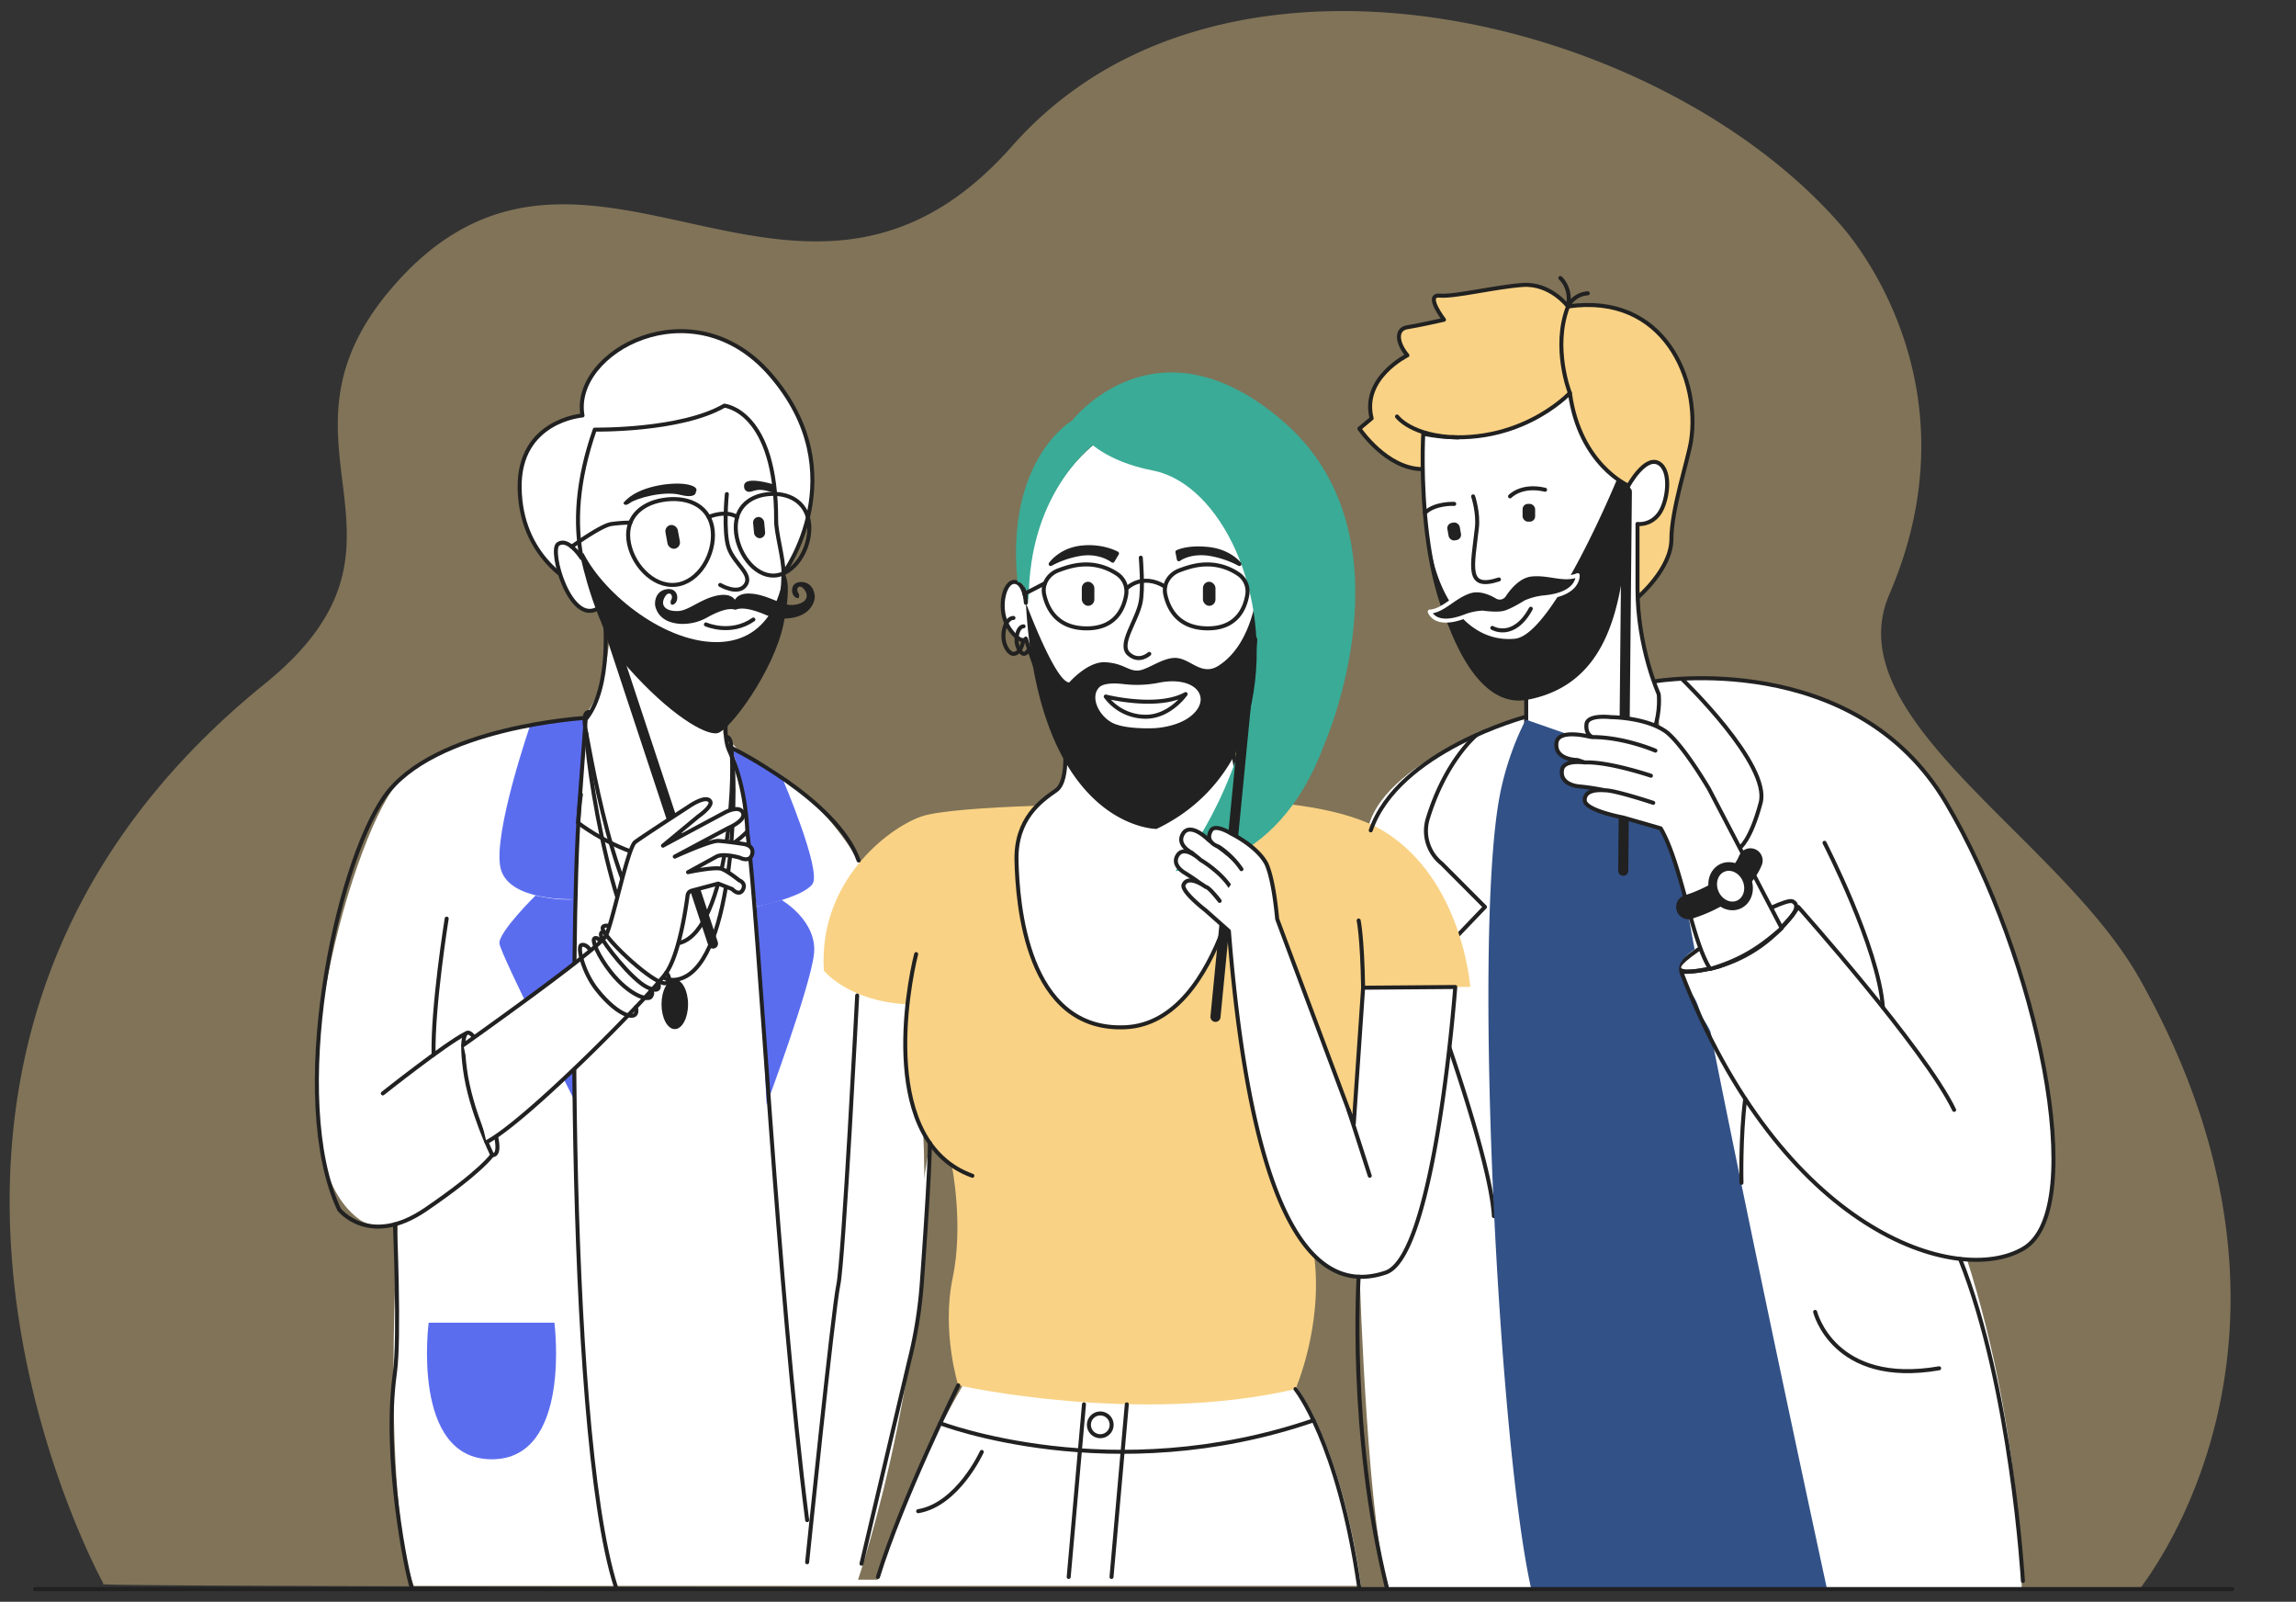 <svg xmlns="http://www.w3.org/2000/svg" viewBox="0 0 1592.4 1110.7"><rect x="0" y="0" width="1592.4" height="1110.7" fill="#333333" stroke="none"/><defs><style>.b9724e36-202a-422a-bd94-0d09de1712c9{fill:#f2d28e;opacity:0.4;isolation:isolate;}.a0b5a22a-261f-4feb-a937-994e8fd7eaf7,.b9168249-e05a-483f-bdfa-0c96c994a979,.bfc29ba0-9922-43f5-bce0-88b475dc22a9,.e10af2aa-8c7d-4c70-a49e-561166ef3962{fill:#fff;}.f69f74d1-722d-436a-a6b5-7af6c028b1f0,.ff25051e-b0fc-4ab6-8c5e-377dda0e3bf9{fill:#f9d285;}.a0b5a22a-261f-4feb-a937-994e8fd7eaf7,.a2ec0a36-fe9b-4779-896d-c79263e4c56f,.b9f0cff2-bb3a-43ca-8968-e34a1e5269bc,.ba7133b9-079b-44b3-9f59-da6c0ff77d0c,.bfc29ba0-9922-43f5-bce0-88b475dc22a9,.e10af2aa-8c7d-4c70-a49e-561166ef3962,.f69f74d1-722d-436a-a6b5-7af6c028b1f0,.fbcad2d3-38a9-4d0c-9d40-01ffbcf25109{stroke:#212121;}.a0b5a22a-261f-4feb-a937-994e8fd7eaf7,.a2ec0a36-fe9b-4779-896d-c79263e4c56f,.b9f0cff2-bb3a-43ca-8968-e34a1e5269bc,.ba7133b9-079b-44b3-9f59-da6c0ff77d0c,.bfc29ba0-9922-43f5-bce0-88b475dc22a9,.e10af2aa-8c7d-4c70-a49e-561166ef3962,.e1833032-c9f3-4ea8-89c5-a0c49392618f,.f69f74d1-722d-436a-a6b5-7af6c028b1f0,.fbcad2d3-38a9-4d0c-9d40-01ffbcf25109{stroke-linecap:round;stroke-linejoin:round;}.a0b5a22a-261f-4feb-a937-994e8fd7eaf7,.e1833032-c9f3-4ea8-89c5-a0c49392618f,.f69f74d1-722d-436a-a6b5-7af6c028b1f0{stroke-width:2.78px;}.a2ec0a36-fe9b-4779-896d-c79263e4c56f,.b9f0cff2-bb3a-43ca-8968-e34a1e5269bc,.ba7133b9-079b-44b3-9f59-da6c0ff77d0c{fill:none;}.a2ec0a36-fe9b-4779-896d-c79263e4c56f,.e10af2aa-8c7d-4c70-a49e-561166ef3962,.fbcad2d3-38a9-4d0c-9d40-01ffbcf25109{stroke-width:2.78px;}.f4babf5d-5daf-4758-ac0d-6cd8c636397f{fill:#5b6def;}.af61ff2d-8ee7-40cf-bcd3-e3f0e848bea6,.e1833032-c9f3-4ea8-89c5-a0c49392618f,.fbcad2d3-38a9-4d0c-9d40-01ffbcf25109{fill:#212121;}.ba7133b9-079b-44b3-9f59-da6c0ff77d0c{stroke-width:7px;}.a4067dd8-9863-4b41-b5bc-85f9070ebe44{fill:#3aab97;}.e1833032-c9f3-4ea8-89c5-a0c49392618f{stroke:#fff;}.bfb620a0-5ae2-4c93-ac7b-854433b7b1ed{fill:#325187;}.b9f0cff2-bb3a-43ca-8968-e34a1e5269bc{stroke-width:17px;}.bfc29ba0-9922-43f5-bce0-88b475dc22a9{stroke-width:6px;}</style></defs><g id="b4ce0c4b-f191-420e-a76d-d8e46702ff5b" data-name="Layer 5"><path class="b9724e36-202a-422a-bd94-0d09de1712c9" d="M1484.9,1100.8c-90.7,0-1412.6.3-1413.4-2.3v-.8c-.5-1.3-203.7-368.1,112.1-623.5C307,374.3,175.7,308.3,274,197.1c112.9-127.8,236.2,13.6,361.8-44.4,22.2-10.2,44.4-26.7,66.7-52a256.6,256.6,0,0,1,41-37.3l6.9-4.9a269.4,269.4,0,0,1,27.3-16.3c6.4-3.2,12.8-6.3,19.4-9.1h0a296.5,296.5,0,0,1,32-11.4,330.2,330.2,0,0,1,47.8-10.3c7.1-1,14.3-1.8,21.5-2.4,140.3-11.6,298.2,53.5,379.7,148.7,16.4,19.2,91,118.3,32.2,254.6-37.1,86.1,118.4,168.3,173.7,266.5C1624.6,928.7,1486.2,1097.5,1484.9,1100.8Z"/><path class="b9168249-e05a-483f-bdfa-0c96c994a979" d="M1068.6,483.6l-10.1,12.7s-102.7,30.5-110.4,81.5L943,885s6,186.7,21.3,218.1h437.9s.8-123.9-46.7-255.5S1068.6,483.6,1068.6,483.6Z"/><path class="b9168249-e05a-483f-bdfa-0c96c994a979" d="M422.8,419.1s4.3,52.6-18.7,78.9c0,0-96.7,7.6-129,45.8s-93.3,253.8-25.4,302.1c0,0,8.5,6.8,26.3,2.6,0,0-11.9,188.4,11,251.2H943.9s-14.4-123.1-66.2-161.3L668.9,958.8s-38.2,62.8-60.2,136.6H595.1s56.8-166.3,44.1-327.5c0,0,22.1-132.4,16.1-132.4s-39.8.8-39.8.8-30.6-84.9-101.9-114.6L501.7,509,500,481Z"/><path class="b9168249-e05a-483f-bdfa-0c96c994a979" d="M1148.1,472.4s138.1-23.3,201.7,84.3,99.6,281.7,53.7,309S1235.4,854.3,1166,673.9Z"/><path class="f69f74d1-722d-436a-a6b5-7af6c028b1f0" d="M1087.5,212.5s-12.2-16.3-31.5-14.9-46.9,8.3-57.5,7.4,3,16.7,3,16.7-17,3.9-25.4,5.2-7.2,11,0,19.5c0,0-32,15.7-24.8,43.7l-8.5,7.1s18.8,28.1,43.9,28.1,149.1,89,149.1,89,23.4-19.8,23.4-40.4,11.7-55.6,13.6-68C1179.4,264,1154.6,202.8,1087.5,212.5Z"/><path class="a2ec0a36-fe9b-4779-896d-c79263e4c56f" d="M1024,509.7s-21.4,17.4-33.8,58.1a29,29,0,0,0,9.7,31l30,30.1L986.7,674s46.9,124.9,49.4,169.3"/><path class="a2ec0a36-fe9b-4779-896d-c79263e4c56f" d="M1240.8,637.5s9.3-9.3,2.4-12.5-75.8,36.4-78.5,44.9,28.6,0,28.6,0S1223,658,1240.8,637.5Z"/><path class="ff25051e-b0fc-4ab6-8c5e-377dda0e3bf9" d="M777.3,557.6s-115.3.3-138.7,8.7-71.1,45.4-67.2,106.8c0,0,17,21.1,57.4,23.3,0,0-7.8,86.9,31.3,111.7,0,0,8.4,41,.6,78.2s3.9,74.3,3.9,74.3,124.5,28,233.9,2.6c0,0,18.9-43,13.1-91.3s27.3-92.5,27.3-92.5l6.5-94.5,74.3-.6s-5.2-73.9-59.6-107.7C907.7,543.9,777.3,557.6,777.3,557.6Z"/><path class="e10af2aa-8c7d-4c70-a49e-561166ef3962" d="M737.6,508.5s5.2,32.4-5.2,39.6-28.1,19.7-27.4,48.6,6.5,118.9,75.6,115.6,84.7-135.7,84.7-135.7l-11.1-60.1"/><path class="f4babf5d-5daf-4758-ac0d-6cd8c636397f" d="M524.7,628.7s32.2-6.5,38.8-15.7-21-73.6-21-73.6-26-18.1-35.3-20.9c0,0,12.9,34.6,11.1,58.1Z"/><path class="f4babf5d-5daf-4758-ac0d-6cd8c636397f" d="M524.7,628.7l7,137.2s30-80.7,32.8-104-22.4-37.8-22.4-37.8Z"/><path class="a2ec0a36-fe9b-4779-896d-c79263e4c56f" d="M559.8,1054.1c-20.7-162-33.1-412.2-41.5-477.5"/><path class="f4babf5d-5daf-4758-ac0d-6cd8c636397f" d="M398.5,623.5s-46.2,2.1-51.4-21.8,20.5-98.4,20.5-98.4,26-6.1,38.6-5.5Z"/><path class="f4babf5d-5daf-4758-ac0d-6cd8c636397f" d="M397.5,761.2s-50.2-99.1-51.1-106.9,25-33.3,25-33.3,15.9,3.8,27.1,2.5Z"/><path class="e10af2aa-8c7d-4c70-a49e-561166ef3962" d="M543.4,397.6s50.8-69.1-9.3-138.1c-53.9-61.8-138-15.4-130.1,28.6,0,0-44.3,3.3-43.6,50.2s34.8,67.3,50.3,72.4l132.7-13.1"/><path class="e10af2aa-8c7d-4c70-a49e-561166ef3962" d="M502.4,281.3c-30.3,17.6-89.9,16.6-89.9,16.6-12.6,36.1-13.8,65.5-9.1,89.1-2-3-10.1-14.2-16.4-9.7s8.5,56.8,28,44.4l-1.8-5.4c18.5,37.7,51.1,52.6,51.1,52.6s77.2,31.3,79.1-71.3c.2-9.9-5.2-28.1-5.1-36.5C538.6,284.5,502.4,281.3,502.4,281.3Z"/><rect class="af61ff2d-8ee7-40cf-bcd3-e3f0e848bea6" x="462.3" y="363.7" width="8.7" height="16.69" rx="4.4" transform="translate(-60.1 91.5) rotate(-10.5)"/><rect class="af61ff2d-8ee7-40cf-bcd3-e3f0e848bea6" x="522.4" y="358.9" width="7.7" height="14.78" rx="3.9" transform="translate(-31.9 50.7) rotate(-5.4)"/><path class="af61ff2d-8ee7-40cf-bcd3-e3f0e848bea6" d="M432.4,348.7s.5,3.1,4.6,0,23.2-8.5,34.7-5.6,10.9-2,10.9-2,3.1-3.6-6.6-5.3S442,336.8,432.4,348.7Z"/><path class="af61ff2d-8ee7-40cf-bcd3-e3f0e848bea6" d="M516.1,337.6A3.4,3.4,0,0,0,520,341c1.5,0,4.1-1.5,7.8-1.3s9.6,2.3,9.6,2.3v-5.8S515,328.9,516.1,337.6Z"/><path class="a2ec0a36-fe9b-4779-896d-c79263e4c56f" d="M561.3,365.2c.5,15.6-10.3,33.4-24.4,33.9s-26-16.5-26.6-32.2S520.9,343,535,342.5,560.7,349.5,561.3,365.2Z"/><path class="a2ec0a36-fe9b-4779-896d-c79263e4c56f" d="M494.3,367.9c1.7,16.3-9.5,35.9-25.7,37.6s-31.1-15.2-32.8-31.6,10.6-25.9,26.7-27.6S492.6,351.6,494.3,367.9Z"/><path class="a2ec0a36-fe9b-4779-896d-c79263e4c56f" d="M491.5,358.5s11.4-5.2,19.8,0"/><path class="a2ec0a36-fe9b-4779-896d-c79263e4c56f" d="M504.1,342.6s-2.6,26.3,1.3,37.4,16.8,18.2,11.7,25.6-17.6,0-17.6,0"/><path class="a2ec0a36-fe9b-4779-896d-c79263e4c56f" d="M396.5,379.1s20-14.5,27.3-15.7a98.8,98.8,0,0,1,13.4-1"/><path class="af61ff2d-8ee7-40cf-bcd3-e3f0e848bea6" d="M402.9,387.1s10.4,50.8,32.8,76c28.6,32.2,53.3,46.9,61.8,45.3s39.1-43,45.9-75.6,0-35.2,0-35.2-3,45.6-43.9,47.6c-37,1.7-80-32.6-94.6-61.2C403.5,381.1,403.9,390.2,402.9,387.1Z"/><path class="af61ff2d-8ee7-40cf-bcd3-e3f0e848bea6" d="M510.1,422.8h.1c5.1-2.3,14.2.8,20,3.2a33.7,33.7,0,0,0,18.8,2.5c13.7-2.3,15.6-11.3,16-13.5s-.6-11-8.9-11.4-7.9,8.5-4.4,10.6,2.4-2.4,2.4-2.4c-3.1-3.7.6-7.9,4.2-2.3s-1.2,9.6-8.8,10-17.3-7.4-29.4-7.9c-6.4-.3-9.2,2.2-10.4,4.3-1.4-2-4.4-4.1-10.8-3.2-12,1.8-20.8,10.6-28.4,11s-12.7-2.9-9.8-9,7.1-2.1,4.5,1.8c0,0-.8,4.6,2.6,2.2s2.7-11.4-5.5-10.1-8.5,9.7-7.7,12.3,3.5,10.9,17.4,11.7a34.8,34.8,0,0,0,18.4-4.4c5.5-3.1,14.2-7.2,19.5-5.4"/><path class="a2ec0a36-fe9b-4779-896d-c79263e4c56f" d="M489.6,433s17.1,7.6,32.9-3.4"/><line class="ba7133b9-079b-44b3-9f59-da6c0ff77d0c" x1="417" y1="419.7" x2="494.5" y2="654.3"/><path class="a2ec0a36-fe9b-4779-896d-c79263e4c56f" d="M419.4,426.9s5.4,49.3-13.2,71.9l-5.3,71.7s68.8,54.7,117.4,6.1c0,0-.5-30.5-12.3-55.6,0,0-9.7-17.2,7-53.5Z"/><path class="a2ec0a36-fe9b-4779-896d-c79263e4c56f" d="M406.6,508.5c1.9,36,24.9,176.7,62.5,170.8,39.4-6.1,41.8-129.3,38.7-154.2"/><path class="a2ec0a36-fe9b-4779-896d-c79263e4c56f" d="M408.5,493.7c-2.1,0-4.6,1.9-1.9,14.8,3.5,16.7,24.7,150.6,62.5,145.8,34.5-4.4,41.1-110.9,38.1-135.8-.3-2.4-.1-6.6-3.2-7.7"/><ellipse class="af61ff2d-8ee7-40cf-bcd3-e3f0e848bea6" cx="468" cy="696.4" rx="9.2" ry="17.2"/><path class="a2ec0a36-fe9b-4779-896d-c79263e4c56f" d="M406.2,497.8s-105.8,6-139.7,54.9-67.1,209.1-31.3,286c0,0,20.9,26.7,60,0s46.2-37.8,46.2-37.8-15.1-30.8-18.9-59.3,2-28,5.9-22.8"/><path class="a2ec0a36-fe9b-4779-896d-c79263e4c56f" d="M341.4,800.9s5.9,1.6,2.6-13"/><path class="a2ec0a36-fe9b-4779-896d-c79263e4c56f" d="M265.5,758.2s43.6-34.6,57.3-41.4"/><path class="a2ec0a36-fe9b-4779-896d-c79263e4c56f" d="M309.8,637s-9.8,60.8-9.1,94.4"/><path class="a2ec0a36-fe9b-4779-896d-c79263e4c56f" d="M402.9,550.9c-6.4,33.5-12,436,24.2,549.4"/><path class="e10af2aa-8c7d-4c70-a49e-561166ef3962" d="M321.3,724.7s94-66.5,98.8-75.6,15.2-61.3,20.4-65.2,36.7-24.3,36.7-24.3,12.5-8.9,15.4-3.9c1.9,3.3-8.3,10.4-8.3,10.4l-24.5,20.3,42.9-23s9.8-5.4,12.5,0-10,10.7-10,10.7L468,594s24.5-11.2,30.2-10.9,17.3,2.1,17.3,2.1,7.7.7,6.2,7-8.7,2.5-8.7,2.5-11.3-3.3-16.1-.7l-19.7,10.8s18.8-4,23.3-2.3,12.1,7.9,12.1,7.9,5.2,1.8,2.6,6.6-7.4-.5-7.4-.5l-9.7-3.8-18.3,4.9a3.8,3.8,0,0,0-2.9,3.2c-1.2,9.2-5.9,40.8-14.8,53.7-10.4,15.2-97,103.1-124.7,117.5"/><path class="a2ec0a36-fe9b-4779-896d-c79263e4c56f" d="M421.6,641.9s-6-.9-2.6,4.4c7.6,11.9,38.2,38.9,43.5,35.2,3.7-2.6-.4-7-.4-7"/><path class="a2ec0a36-fe9b-4779-896d-c79263e4c56f" d="M419,646.3s-3.1-.9-2,3.2,20.9,29.7,31.7,35,7.9-2.7,7.9-2.7"/><path class="a2ec0a36-fe9b-4779-896d-c79263e4c56f" d="M416.4,652.6s-2.4-3.3-4.2-1.8,2.8,12.4,11.5,23.4c12.9,16.2,25.9,20,27.8,16.9s0-4,0-4"/><path class="a2ec0a36-fe9b-4779-896d-c79263e4c56f" d="M408.8,658s-2.9-3.9-5.7-2.6,1.3,18.8,10.9,30.9c15.2,19.3,29.9,22.8,27,12.2"/><path class="a2ec0a36-fe9b-4779-896d-c79263e4c56f" d="M507.2,518.5s73.1,35.7,88.3,78.2"/><path class="a2ec0a36-fe9b-4779-896d-c79263e4c56f" d="M273.9,849s3.4,78.5,0,102.8c-8.4,59.6,8.6,140.7,11.5,148.5"/><path class="e10af2aa-8c7d-4c70-a49e-561166ef3962" d="M760.6,305.1s-50,32.7-49.1,112.9c0,0-.8-14-7.8-14.5s-11.4,17-5.6,29c3,6.3,10.4,14.2,13.4,10.3,0,0,27,99.9,81.7,92.1s79.9-60.4,79.9-75.6c0-8.5,3.8-29.7-1.7-57-7.8-39-37.1-70-75.4-80.9C783,317.7,769.5,312.4,760.6,305.1Z"/><path class="af61ff2d-8ee7-40cf-bcd3-e3f0e848bea6" d="M872.4,408.1c-4.5,31.7-16.5,46.8-27.6,53.7s-18.6-4.3-28.2-5.5-21,8.7-27.8,8.7-9.5-4.9-21.9-5.8-25.3,14-25.3,14c-9.6,0-30.1-55.2-30.1-55.2,8.7,156.8,90.6,156.8,90.6,156.8C895.7,530.1,872.4,408.1,872.4,408.1Zm-41.8,83.4c-8.3,12.6-29.6,13.4-29.6,13.4s-21.7,1.3-30.8-4.4-13.9-17.8-7.8-23.9c3-3,10.6-3,17.3-2.2a77.9,77.9,0,0,0,23.6-.9C826.1,468.8,837.8,480.4,830.6,491.5Z"/><path class="a4067dd8-9863-4b41-b5bc-85f9070ebe44" d="M918.3,516.5c-33.5,91.1-103,87.4-103,87.4s38.3-43.4,53-117.7-21.7-150.7-68.6-159.9-56.1-34.7-56.1-34.7,57.9-75,145.7,0C982.8,371.5,918.3,516.5,918.3,516.5Z"/><path class="a4067dd8-9863-4b41-b5bc-85f9070ebe44" d="M743.6,291.6s-46.4,26.6-37.9,111.9c7,.5,7.8,14.5,7.8,14.5-.9-80.2,49.1-112.9,49.1-112.9S748.3,299.7,743.6,291.6Z"/><path class="a2ec0a36-fe9b-4779-896d-c79263e4c56f" d="M713.4,450.6c-.9,1.7-2.1,2.8-3.5,2.8s-4.9-4.3-4.9-9.6,2.2-9.5,4.9-9.5"/><path class="a2ec0a36-fe9b-4779-896d-c79263e4c56f" d="M709.6,444.7c-.9,5-3.6,8.7-6.7,8.7s-7-5.6-7-12.4,3.1-12.5,7-12.5"/><path class="a2ec0a36-fe9b-4779-896d-c79263e4c56f" d="M808.2,412.2c-1.5-7,2.6-14,9.8-16.7s13.2-4.3,20.7-4.1a38.3,38.3,0,0,1,19.6,6.3,14.5,14.5,0,0,1,6.8,14.5c-1.6,9.8-7.5,24.1-28.7,23.5C817,435.1,810.4,422.2,808.2,412.2Z"/><rect class="af61ff2d-8ee7-40cf-bcd3-e3f0e848bea6" x="834.3" y="403.4" width="8.7" height="16.69" rx="4.4"/><path class="a2ec0a36-fe9b-4779-896d-c79263e4c56f" d="M724.2,412.2c-1.5-7,2.6-14,9.8-16.7s13.2-4.3,20.7-4.1a38.3,38.3,0,0,1,19.6,6.3,14.5,14.5,0,0,1,6.8,14.5c-1.6,9.8-7.5,24.1-28.7,23.5C733,435.1,726.4,422.2,724.2,412.2Z"/><path class="fbcad2d3-38a9-4d0c-9d40-01ffbcf25109" d="M774.7,383.8l-3,5s-8-6.5-21.2-4.9a65.5,65.5,0,0,0-21.8,7.2s6.7-9.8,21.4-11.4S774.7,383.8,774.7,383.8Z"/><path class="fbcad2d3-38a9-4d0c-9d40-01ffbcf25109" d="M816.6,382.8l1,5s7-5.5,20.2-3.9a66.5,66.5,0,0,1,21.8,7.2s-6.7-8.8-21.4-10.4S816.6,382.8,816.6,382.8Z"/><rect class="af61ff2d-8ee7-40cf-bcd3-e3f0e848bea6" x="750.3" y="403.4" width="8.7" height="16.69" rx="4.4"/><path class="a2ec0a36-fe9b-4779-896d-c79263e4c56f" d="M791.2,386.7s1.9,21.6-.2,31.3c-2.8,13-15.4,28.8-8.2,35.4s14.3,0,14.3,0"/><line class="a2ec0a36-fe9b-4779-896d-c79263e4c56f" x1="710.5" y1="411.8" x2="724.8" y2="404.4"/><path class="a2ec0a36-fe9b-4779-896d-c79263e4c56f" d="M781.3,408.1s10.5-11.2,26.6-1.4"/><path class="a2ec0a36-fe9b-4779-896d-c79263e4c56f" d="M766.9,483s35.8,9.1,55.4-1.7c0,0-10.8,15.7-27.7,15.7A34.3,34.3,0,0,1,766.9,483Z"/><line class="ba7133b9-079b-44b3-9f59-da6c0ff77d0c" x1="843" y1="705.1" x2="868.5" y2="443.8"/><path class="e10af2aa-8c7d-4c70-a49e-561166ef3962" d="M854.1,616.3c-19-16.9-27.2-24.8-27.2-24.8s-11.6-5.5-6.3-13.6,17.9,4.8,17.9,4.8,16.7,10.5,26.1,22.2"/><path class="e10af2aa-8c7d-4c70-a49e-561166ef3962" d="M847.2,626.6c-6.4-9.8-25.1-21.1-25.1-21.1s-10.1-5.3-5.3-12.6,15.9,3.4,15.9,3.4,14.4,8.3,21.4,20"/><path class="e10af2aa-8c7d-4c70-a49e-561166ef3962" d="M861,602.7a57.1,57.1,0,0,0-15.8-15.6s-10.2-3-5.2-11.3c2.9-4.8,14,2.3,14,2.3s16.6,8,23.6,19.6c0,0,5.1,6.8,8.2,39.6l53.1,142.1,6.5-94.5,63.9-.5s-13.7,186.2-48.2,198c-40.2,13.6-91-12-108.8-236.8l-16.2-14.4s-17.2-13.2-15.2-17.8c3.4-7.3,15.3,1.6,15.3,1.6s1.5-.8,9.7,9.7"/><line class="a2ec0a36-fe9b-4779-896d-c79263e4c56f" x1="950" y1="815.3" x2="935.3" y2="769.6"/><path class="e10af2aa-8c7d-4c70-a49e-561166ef3962" d="M594.5,690.3S585,874.4,581.4,891.1s-21.6,192.2-21.6,192.2"/><path class="e10af2aa-8c7d-4c70-a49e-561166ef3962" d="M597.5,1084.3l33-140.1a316.2,316.2,0,0,0,8.9-55.5c2.2-30.4,5.4-76.9,5.5-96.2"/><path class="e10af2aa-8c7d-4c70-a49e-561166ef3962" d="M664.6,960.6s-39.1,79.1-55.7,132.9"/><path class="e10af2aa-8c7d-4c70-a49e-561166ef3962" d="M898.5,963.2s29.5,36.1,44.1,137.1"/><path class="a2ec0a36-fe9b-4779-896d-c79263e4c56f" d="M652.1,986.9s119.1,45.9,258.9-2"/><circle class="a2ec0a36-fe9b-4779-896d-c79263e4c56f" cx="763.1" cy="988" r="7.9"/><line class="a2ec0a36-fe9b-4779-896d-c79263e4c56f" x1="770.9" y1="1093.5" x2="781.5" y2="973.8"/><line class="a2ec0a36-fe9b-4779-896d-c79263e4c56f" x1="741.2" y1="1093.5" x2="751.8" y2="973.8"/><path class="a2ec0a36-fe9b-4779-896d-c79263e4c56f" d="M680.9,1006.8s-16.6,36.5-44.1,41.1"/><path class="e10af2aa-8c7d-4c70-a49e-561166ef3962" d="M942.3,638.3s2.5,11.4,3.1,46.6"/><path class="a2ec0a36-fe9b-4779-896d-c79263e4c56f" d="M635.4,661.6c-5.9,23.3-25.9,130.4,39,153.7"/><path class="e10af2aa-8c7d-4c70-a49e-561166ef3962" d="M1088.8,272.5s-38.1,41-101.7,28.3c0,0-7.8,131,45,165.2s26.4-12.6,26.4-12.6v63.1s3.9,42.4,50.8,25.7,41.1-60.9,41.1-60.9-14.7-32.4-14.7-73.2V363.3s8.3,1.4,14.6-6.6,9.5-30.4,0-35.6-20.9,15.7-20.9,15.7S1095.6,322.3,1088.8,272.5Z"/><rect class="af61ff2d-8ee7-40cf-bcd3-e3f0e848bea6" x="1056" y="349.4" width="8.7" height="12.33" rx="3.7"/><rect class="af61ff2d-8ee7-40cf-bcd3-e3f0e848bea6" x="1004.3" y="361.7" width="8.7" height="12.33" rx="3.7" transform="translate(-49.3 185.1) rotate(-10.2)"/><path class="a2ec0a36-fe9b-4779-896d-c79263e4c56f" d="M1047.3,344.2s7.8-8.5,24.3-4.6"/><path class="a2ec0a36-fe9b-4779-896d-c79263e4c56f" d="M1008.6,349.4s-13.3-.7-20.3,6.2"/><path class="a2ec0a36-fe9b-4779-896d-c79263e4c56f" d="M1021.7,344.2s3.8,11.4,2.6,21.8c-3.1,27.4-7.8,43.3,15.3,35.8"/><path class="a2ec0a36-fe9b-4779-896d-c79263e4c56f" d="M1035,435.4s14.6,8.8,26.7-13.3"/><path class="af61ff2d-8ee7-40cf-bcd3-e3f0e848bea6" d="M1121.6,332.1s-44.5,108.2-70.9,110.8-48.9-18.6-57.7-58,8.5,111.4,66.5,100.3,64.8-69,69.4-115.3a267.8,267.8,0,0,0,1.5-33.1Z"/><path class="e1833032-c9f3-4ea8-89c5-a0c49392618f" d="M1018.7,410.3c-10.8,3.8-17.9,13.3-27.1,13.8,0,0,3.3,11.5,24.5,3.3a39.1,39.1,0,0,1,12.2-2.6s9.2,1.4,14.6.2,15.1-7.4,15.1-7.4a43.6,43.6,0,0,1,13.2-3.4c24.3-2.3,23-15.4,23-15.4-9.4,4.1-20.1-1.8-32.3-.4-8.8,1-15.6,9.6-18.7,14.3a3.6,3.6,0,0,1-5,1.1C1034,411.3,1026.1,407.6,1018.7,410.3Z"/><path class="a2ec0a36-fe9b-4779-896d-c79263e4c56f" d="M1082.2,192.8s7.9,6.7,5.3,19.7a16.4,16.4,0,0,1,13.7-9.1"/><path class="bfb620a0-5ae2-4c93-ac7b-854433b7b1ed" d="M1186.3,715.3a36,36,0,0,0-2-3.9c-1.2-2.2-2.8-4.3-3.9-6.6-1.9-4.5-3-9.3-5.6-13.4s-4.5-6.8-5.7-10.9a25,25,0,0,1-1.1-4.9c-.1.8-1.1,1.5-1.8.7-5.4-6.8,3.8-14.5,9.1-18-10.8-57.9-18.3-104.5-18.8-125L1058.3,499s-13,23.1-18.7,55.7c-17.9,102.9,0,447.6,22.3,546.7l205.3.8S1218.6,878,1186.3,715.3Z"/><line class="ba7133b9-079b-44b3-9f59-da6c0ff77d0c" x1="1125.8" y1="603.8" x2="1128.3" y2="341"/><path class="a2ec0a36-fe9b-4779-896d-c79263e4c56f" d="M1148.1,472.4s138.1-23.3,201.7,84.3,99.6,281.7,53.7,309S1235.4,854.3,1166,673.9c0,0,49,2.9,81.2-45,0,0,87.9,98.6,108.1,140.7"/><path class="a2ec0a36-fe9b-4779-896d-c79263e4c56f" d="M1265.4,584.4s37.5,72.8,40.5,114.2"/><path class="a2ec0a36-fe9b-4779-896d-c79263e4c56f" d="M1167,471.3s61.2,58.9,54.1,85.4-14.5,31.2-14.5,31.2"/><path class="a2ec0a36-fe9b-4779-896d-c79263e4c56f" d="M1058.3,497s-88.7,23.5-107.6,78.8"/><path class="a2ec0a36-fe9b-4779-896d-c79263e4c56f" d="M1207.8,820.2s-.8-32,2.6-58.2"/><path class="a2ec0a36-fe9b-4779-896d-c79263e4c56f" d="M1403,1096.3s-7.8-134.1-43.6-223.3"/><path class="a2ec0a36-fe9b-4779-896d-c79263e4c56f" d="M1258.9,909.7s12.7,51.8,86,39.1"/><path class="a2ec0a36-fe9b-4779-896d-c79263e4c56f" d="M942.3,885.3s-7,107.5,19.4,215"/><path class="f69f74d1-722d-436a-a6b5-7af6c028b1f0" d="M968.9,288.8s10.1,14,42.5,14.5"/><path class="f69f74d1-722d-436a-a6b5-7af6c028b1f0" d="M1088.8,272.5s-12.4-31.3-1.3-60"/><path class="e10af2aa-8c7d-4c70-a49e-561166ef3962" d="M1185.2,546.9c-21.2-35.3-30.7-40.2-30.7-40.2-14.2-9.4-37.2-9.4-37.2-9.4s-16.3-2.1-17,4.9c-.5,5,1.5,7.6,4,8.9l-2-.3s-21.5-5.6-22.8,4.2c-1.5,12.1,14.5,12,14.5,12l5.1,1.7c-5.5-.6-15-.8-15.8,5.4-1.5,10.8,12.8,11.3,12.8,11.3a165.1,165.1,0,0,1,16.8,2.6c-5.3-.4-14,0-13.8,7s26.7,11.9,26.7,11.9l26,7.5c14.6,25.2,21.2,77.2,34.3,97.5,22.2-6.5,35.7-15.9,49.6-28.3Zm-37.1-26.4s-21.6-9.4-43.8-9.4m40.7,26.8s-29.2-9.9-45.9-9.2m47.5,28s-26.8-8.9-33.7-8.7"/><path class="b9f0cff2-bb3a-43ca-8968-e34a1e5269bc" d="M1171,628.9s33.8-9.5,43-32.2"/><ellipse class="bfc29ba0-9922-43f5-bce0-88b475dc22a9" cx="1195.8" cy="617" rx="12.1" ry="13.9" transform="matrix(0.92, -0.4, 0.4, 0.92, -146.66, 525.19)"/><path class="f4babf5d-5daf-4758-ac0d-6cd8c636397f" d="M297.3,917.2h87.2s12.4,94.9-43.6,94.7S297.3,917.2,297.3,917.2Z"/><line class="a0b5a22a-261f-4feb-a937-994e8fd7eaf7" x1="24.3" y1="1101.9" x2="1548.1" y2="1101.9"/></g></svg>